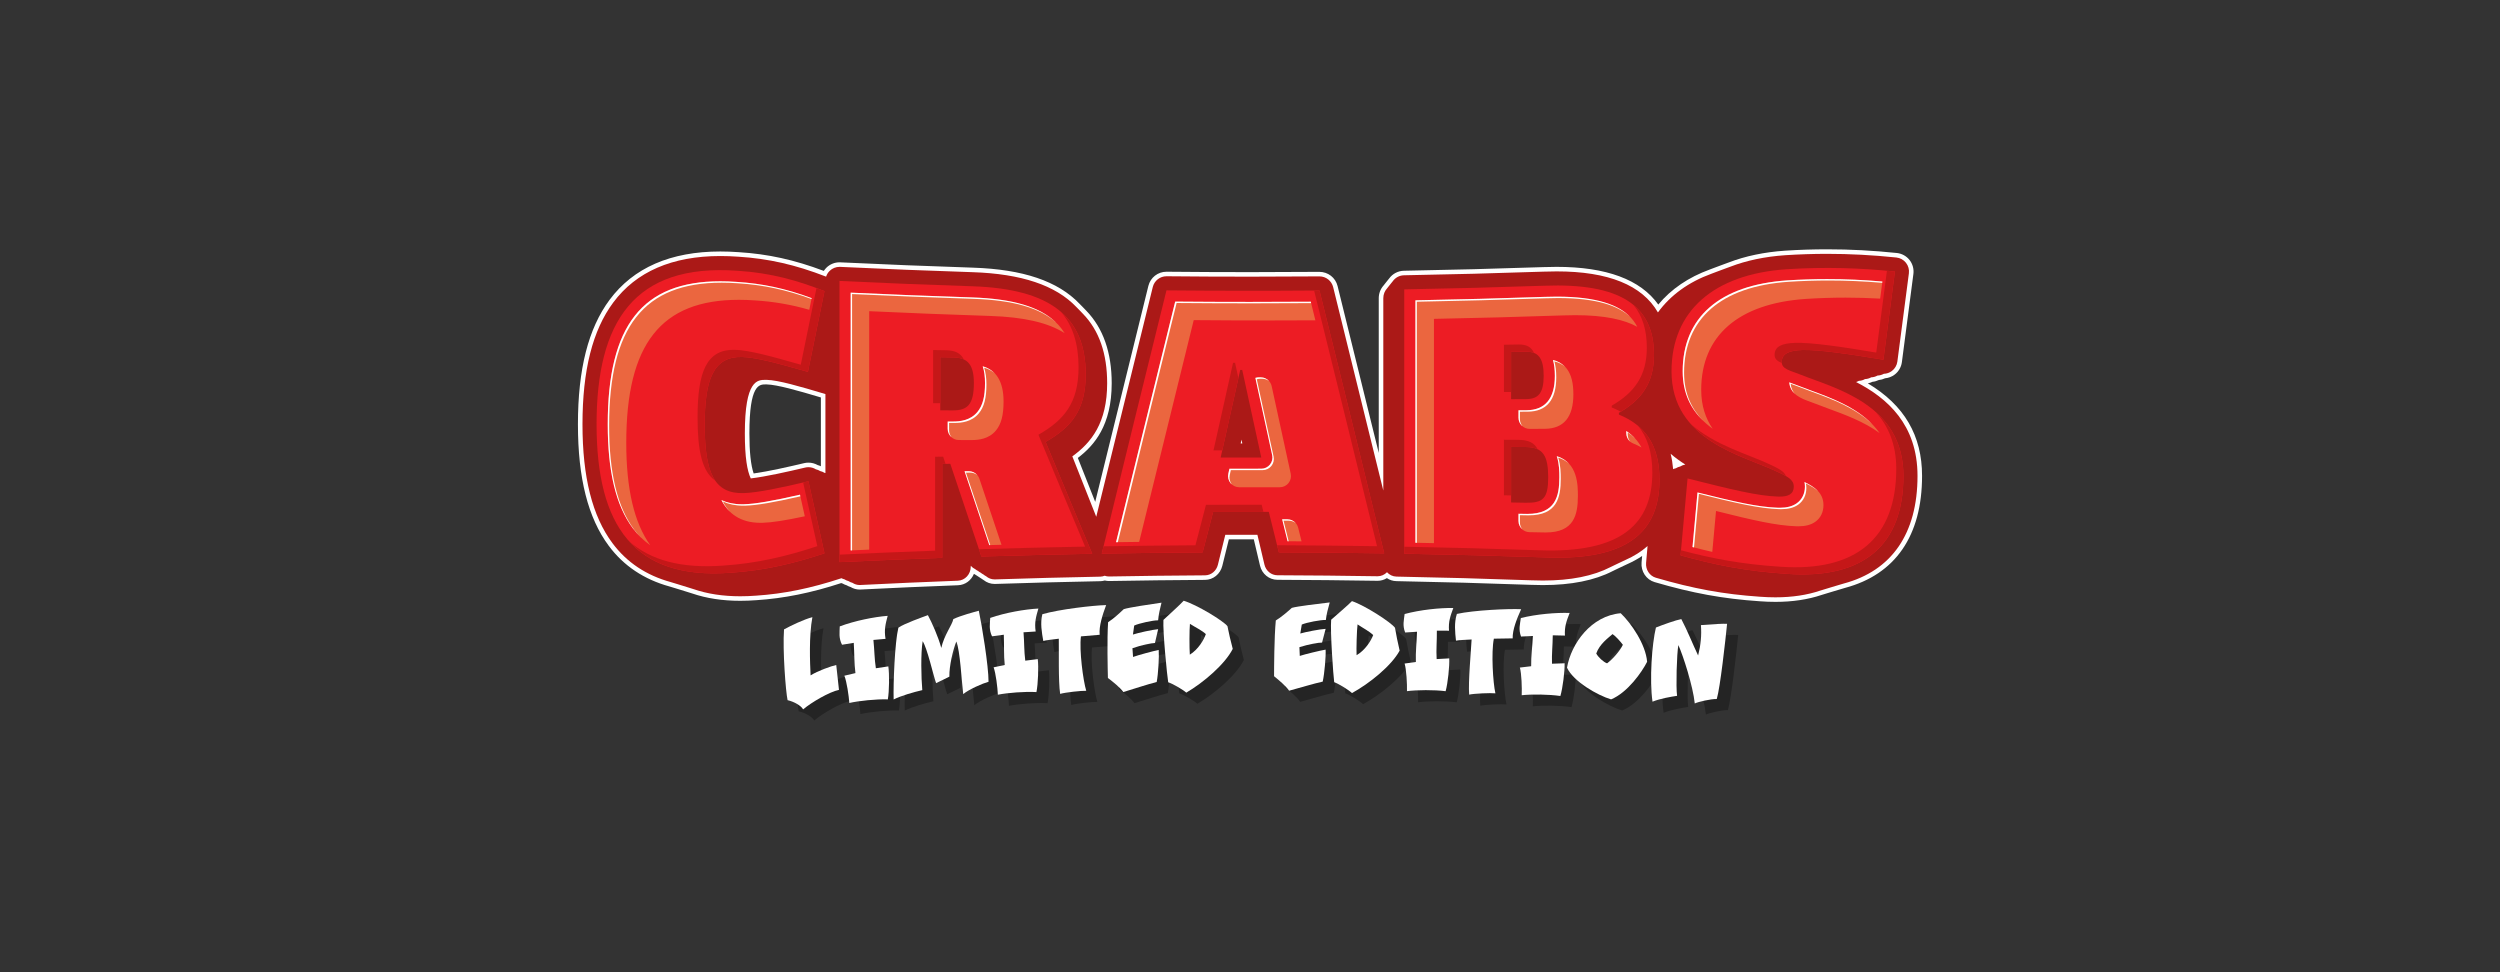 <svg viewBox="0 0 900 350" xmlns="http://www.w3.org/2000/svg" data-name="Layer 1" id="Layer_1">
  <rect x="0" y="0" width="900" height="350" fill="#333333" stroke="none"/>
  <defs>
    <style>
      .cls-1 {
        fill: #c51718;
      }

      .cls-2 {
        fill: #ab1917;
      }

      .cls-3 {
        fill: #ed1c24;
      }

      .cls-4 {
        fill: #fff;
      }

      .cls-5 {
        fill: #eb663f;
      }

      .cls-6 {
        opacity: .3;
      }
    </style>
  </defs>
  <g>
    <g>
      <path d="M291.035,173.258c1.925,8.692,3.849,17.334,5.774,25.928-10.826,3.611-21.83,6.247-34.093,7.018-34.443,2.48-47.948-16.9-47.95-53.458.003-36.939,13.506-57.938,50.655-55.276,12.264.761,22.186,3.647,31.388,7.342-1.985,9.631-3.969,19.316-5.954,29.059-10.463-2.989-18.58-5.226-23.63-5.359-10.279-.3-13.525,7.85-13.525,24.357-0,17.023,3.246,24.991,14.066,24.645,4.87-.141,13.347-1.901,23.269-4.256Z"></path>
      <path d="M376.411,159.089c5.598,13.519,11.196,26.928,16.794,40.265-13.303.244-26.604.574-39.904.99-3.731-11.046-7.461-22.167-11.192-33.374-.963.01-1.926.021-2.889.032v33.815c-12.335.442-24.667.957-36.997,1.547-0-33.74-0-67.48,0-101.22,15.939.762,31.882,1.401,47.828,1.916,27.803.919,40.805,10.729,40.805,31.738-0,12.887-5.237,19.007-14.446,24.292ZM343.192,128.67c-1.565-.025-3.129-.052-4.694-.078 0,6.377 0,12.753,0,19.13,1.504.004,3.008.009,4.512.013,5.235.012,7.582-2.021,7.582-9.856 0-6.739-2.347-9.124-7.401-9.209Z"></path>
      <path d="M460.385,198.85c-1.204-4.858-2.408-9.714-3.612-14.569-6.683-.01-13.365-.005-20.047.015-1.264,4.859-2.528,9.72-3.793,14.584-12.1.067-24.2.205-36.299.413,7.765-31.827,15.53-63.357,23.296-94.766,18.361.178,36.722.193,55.083.045,7.766,31.391,15.531,62.878,23.296,94.637-12.641-.197-25.282-.317-37.925-.36ZM447.2,133.178c-.24-0-.481-0-.722-0-2.348,10.512-4.696,21.025-7.044,31.544,4.876-.005,9.753-.006,14.629-.004-2.288-10.514-4.576-21.025-6.864-31.539Z"></path>
      <path d="M556.629,200.67c-17.029-.587-34.061-1.034-51.095-1.339v-95.156c16.794-.301,33.586-.74,50.374-1.315,26.897-1.007,39.525,6.758,39.526,24.904 0,10.091-4.511,16.173-12.632,20.853v.643c9.023,3.667,14.617,10.541,14.616,23.43-0,18.516-11.185,29.122-40.789,27.98ZM549.228,126.595c-1.745.029-3.49.057-5.235.085v17.028c1.805-.009,3.611-.018,5.416-.028,4.332-.021,6.318-2.079,6.318-8.379 0-6.459-1.987-8.783-6.499-8.706ZM549.228,160.923c-1.745-.011-3.49-.021-5.235-.031v19.997c1.745.032,3.49.065,5.235.098,6.319.126,8.123-1.568,8.123-9.138-.001-7.727-1.804-10.892-8.123-10.927Z"></path>
      <path d="M682.17,97.748c-1.381,10.644-2.763,21.228-4.144,31.754-12.614-2.129-23.432-3.674-29.202-3.496-4.689.147-7.393,1.252-7.393,4.323.001,2.56,2.886,3.004,7.033,4.641,12.082,4.862,36.771,10.551,36.771,36.364-.001,24.916-14.413,37.215-41.82,35.26-14.968-.966-26.332-3.302-38.419-6.667.842-9.206,1.684-18.435,2.526-27.688,15.695,3.948,25.072,6.301,32.647,6.533,3.787.121,5.591-1.021,5.591-3.597-0-2.575-2.344-3.666-6.131-5.45-12.08-5.757-37.88-10.99-37.881-36.052-0-21.665,15.159-34.94,41.307-36.739,14.065-.911,26.863-.455,39.116.813Z"></path>
    </g>
    <path d="M639.14,216.674c-1.824,0-3.732-.074-5.672-.219-13.177-.895-24.139-2.895-37.824-6.901-2.992-.876-4.961-3.846-4.682-7.061l.203-2.338c-1.625,1.097-3.405,2.075-5.323,2.924-.438.218-.889.426-1.345.63-.434.218-.881.427-1.332.631-.43.218-.872.427-1.319.631-.426.218-.863.427-1.305.631-6.456,3.338-14.908,5.03-25.124,5.03-1.386,0-2.822-.03-4.269-.089-15.994-.58-32.299-1.029-48.456-1.335-1.233-.023-2.405-.401-3.411-1.086-.999.629-2.146.966-3.342.966l-.127-.002c-11.948-.195-24.055-.316-35.96-.358-2.974-.01-5.546-2.113-6.254-5.113l-2.231-9.46-1.282-.001c-2.565,0-5.131.002-7.697.007l-2.363,9.556c-.729,2.95-3.287,5.023-6.221,5.04-11.37.065-22.959.204-34.444.412-.013.001-.062.001-.113.001-.513,0-1.024-.064-1.523-.191-.532.156-1.074.24-1.617.25-12.571.242-25.31.575-37.864.988l-.205.002c-1.426,0-2.821-.497-3.951-1.404-.336-.181-.655-.392-.954-.63-.338-.181-.66-.392-.963-.63-.342-.181-.668-.392-.972-.63-.201-.105-.397-.221-.586-.346-.941,2.346-3.125,4.01-5.729,4.108-11.706.441-23.517.96-35.105,1.543-.103.005-.208.008-.313.008-1.141,0-2.257-.313-3.244-.908-.507-.152-.989-.364-1.439-.631-.512-.151-1-.363-1.454-.632-.165-.048-.328-.102-.486-.162-10.834,3.541-20.553,5.501-30.536,6.16-1.963.149-3.928.225-5.825.225-6.354,0-12.166-.889-17.282-2.641-.663-.19-1.341-.403-2.018-.632-.672-.191-1.357-.404-2.039-.632-.674-.189-1.367-.402-2.061-.633-.684-.19-1.383-.403-2.08-.632-9.144-2.519-16.489-7.433-21.832-14.608-7.477-10.04-11.112-24.358-11.113-43.77.001-19.83,3.73-34.49,11.401-44.817,8.573-11.542,21.985-17.394,39.862-17.394,2.117,0,4.331.082,6.581.243,10.547.654,20.074,2.744,30.673,6.747.289-.451.631-.868,1.019-1.238,1.253-1.194,2.897-1.852,4.629-1.852.108,0,.216.002.324.008,15.794.756,31.851,1.399,47.722,1.912,18.038.596,30.587,4.848,38.363,13l.03.029c.203.202.406.405.602.612l.031.03c.2.201.4.402.593.608.203.205.414.419.619.64l.041.041c.193.198.386.396.573.6,6.026,6.241,9.097,15.017,9.097,26.053,0,15.193-6.305,22.408-12.193,26.89,2.031,5.146,4.11,10.4,6.256,15.808,5.683-23.22,11.805-48.088,19.138-77.748.743-3.002,3.421-5.098,6.512-5.098h.067c9.988.098,20.077.147,29.984.147,8.278,0,16.682-.034,24.979-.102,3.147,0,5.825,2.097,6.568,5.099,5.651,22.845,10.449,42.293,14.824,60.087v-55.704c0-1.692.605-3.3,1.708-4.543.158-.227.326-.441.502-.638.16-.228.33-.443.508-.641.161-.227.333-.442.514-.641.163-.228.338-.442.519-.64,1.235-1.703,3.211-2.738,5.311-2.775,16.635-.299,33.546-.74,50.265-1.311,1.598-.06,3.181-.09,4.7-.09,17.9,0,30.197,4.565,36.604,13.574,4.633-5.585,10.866-9.828,18.561-12.629.52-.209,1.098-.425,1.683-.636.525-.209,1.11-.425,1.699-.636.532-.209,1.121-.425,1.716-.635.538-.21,1.134-.426,1.736-.636,5.945-2.287,12.763-3.715,20.216-4.228,5.066-.328,10.167-.494,15.168-.494,8.26,0,16.47.434,25.1,1.327,1.79.186,3.455,1.101,4.571,2.512,1.115,1.41,1.623,3.242,1.392,5.026-1.383,10.648-2.765,21.235-4.146,31.764-.236,1.798-1.207,3.446-2.664,4.522-.996.735-2.161,1.175-3.389,1.283-.714.344-1.489.56-2.277.632-.707.345-1.474.56-2.255.633-.532.261-1.098.448-1.679.556,13.131,7.844,19.529,18.783,19.528,33.331-.001,21.516-9.591,35.454-27.735,40.309-.684.222-1.401.435-2.133.633-.682.223-1.392.436-2.112.632-.677.224-1.379.437-2.09.633-.662.221-1.358.434-2.07.633-4.916,1.66-10.522,2.502-16.663,2.502ZM275.668,138.383c-2.344,0-5.886,0-5.886,17.655,0,6.613.516,11.448,1.536,14.407,5.361-.742,12.845-2.453,18.169-3.716.504-.12,1.025-.181,1.549-.181,1.162,0,2.299.301,3.307.873.41.109.801.252,1.171.429v-24.768c-8.477-2.537-15.73-4.59-19.502-4.694-.123-.003-.235-.005-.344-.005Z" class="cls-4"></path>
    <path d="M659.49,211.338c.719-.196,1.425-.407,2.116-.634.727-.196,1.439-.407,2.137-.634,17.246-4.598,26.56-17.948,26.561-38.737.001-18.552-10.979-28.083-22.112-33.796.345-.105.679-.251.995-.435.775-.025,1.533-.241,2.214-.634.783-.024,1.549-.241,2.236-.634.791-.024,1.565-.241,2.259-.634.799-.025,1.58-.241,2.282-.634,1.025-.031,2.024-.369,2.861-.987,1.107-.818,1.834-2.052,2.013-3.417,1.382-10.528,2.764-21.115,4.146-31.762.176-1.356-.203-2.726-1.052-3.799-.849-1.073-2.094-1.757-3.455-1.898-8.571-.887-16.726-1.318-24.931-1.318-4.969,0-10.027.165-15.055.49-7.394.509-14.018,1.921-19.788,4.14-.584.204-1.162.414-1.73.634-.578.204-1.15.414-1.712.634-.572.204-1.139.414-1.695.634-.567.204-1.128.414-1.678.634-8.219,2.992-14.728,7.719-19.25,13.921-5.649-9.809-17.845-14.768-36.476-14.768-1.498,0-3.065.03-4.643.089-16.683.57-33.603,1.012-50.292,1.312-1.689.03-3.17.886-4.069,2.177-.188.196-.359.409-.514.634-.186.196-.355.409-.508.634-.184.196-.352.409-.504.634-.182.196-.348.409-.498.634-.842.913-1.36,2.157-1.36,3.527v69.245c-5.27-21.478-11.047-44.911-18.053-73.234-.561-2.265-2.592-3.854-4.923-3.854h-.041c-8.296.068-16.705.102-24.993.102-9.959,0-20.052-.05-30-.147h-.051c-2.329,0-4.361,1.589-4.922,3.854-7.795,31.529-14.351,58.172-20.357,82.73-2.991-7.525-5.846-14.736-8.613-21.753,6.878-4.944,12.54-12.111,12.54-26.321,0-10.654-2.871-18.943-8.667-24.946-.197-.215-.402-.424-.607-.634-.199-.215-.407-.424-.613-.634-.201-.215-.411-.424-.619-.634-.203-.215-.415-.424-.626-.634-7.432-7.792-19.787-11.917-37.231-12.493-15.889-.514-31.954-1.157-47.75-1.913-.081-.004-.162-.006-.242-.006-1.3,0-2.554.5-3.499,1.4-.62.59-1.072,1.323-1.328,2.122-10.982-4.285-20.805-6.513-31.612-7.183-2.213-.159-4.388-.239-6.463-.239-17.331,0-30.3,5.63-38.548,16.733-7.453,10.033-11.076,24.374-11.077,43.84.001,19.047,3.53,33.045,10.789,42.792,5.147,6.912,12.176,11.597,20.991,14.017.684.226,1.378.438,2.085.634.677.226,1.365.438,2.065.634.67.226,1.351.438,2.044.634.663.226,1.337.438,2.023.634,4.963,1.706,10.563,2.566,16.784,2.566h.006c1.852,0,3.79-.075,5.716-.221,9.983-.66,19.821-2.668,30.728-6.278.337.174.694.304,1.061.395.451.293.944.504,1.46.634.446.293.935.504,1.446.634.766.508,1.657.784,2.573.784.076,0,.153-.002.231-.006,11.625-.585,23.444-1.104,35.126-1.544,2.594-.098,4.649-2.338,4.649-5.068v-.319c.454.523,1.01.944,1.631,1.243.304.249.636.462.989.634.301.249.629.462.979.634.298.249.623.462.969.634.295.249.617.462.96.634.841.719,1.906,1.138,3.04,1.138.05,0,.101-.001.152-.002,12.59-.415,25.337-.747,37.886-.989.561-.011,1.106-.129,1.617-.333.495.178,1.02.273,1.555.273.028,0,.056,0,.083-.001,11.46-.208,23.056-.347,34.464-.413,2.186-.013,4.091-1.57,4.64-3.795l2.67-10.799c2.994-.007,5.987-.01,8.982-.01l2.578.002,2.529,10.722c.532,2.256,2.454,3.843,4.665,3.85,11.897.042,24.011.163,36.006.359.025.001.05.001.076.001,1.271,0,2.482-.529,3.379-1.456.859.949,2.063,1.551,3.404,1.576,16.116.305,32.438.754,48.492,1.336,1.432.059,2.845.088,4.201.088,10.032,0,18.169-1.631,24.404-4.864.445-.205.884-.414,1.311-.634.45-.205.893-.414,1.325-.634.454-.205.902-.414,1.338-.634.459-.205.911-.414,1.351-.634,3.06-1.351,5.722-3.021,7.975-5.017-.175,2.019-.351,4.041-.526,6.057-.212,2.439,1.265,4.69,3.509,5.347,13.562,3.97,24.432,5.953,37.487,6.84,1.898.142,3.764.215,5.549.215,6.057-0,11.457-.828,16.181-2.43.705-.196,1.397-.406,2.074-.634.712-.196,1.411-.407,2.095-.634ZM446.938,158.264l.286,1.383-.58 0.0.294-1.384ZM604.866,167.936c-.544.121-1.066.334-1.549.634-.339.076-.671.185-.989.333-.167-1.942-.464-3.788-.895-5.533,1.679,1.43,3.454,2.711,5.276,3.867-.65.105-1.273.348-1.843.699ZM295.278,169.588c-.485-.305-1.015-.511-1.563-.634-.811-.505-1.74-.767-2.679-.767-.391,0-.784.045-1.171.137-6.055,1.436-14.196,3.281-19.593,3.907-1.266-2.692-2.128-7.52-2.128-16.192,0-19.294,4.528-19.294,7.524-19.294.123,0,.249.002.39.006,4.132.114,11.67,2.282,21.095,5.112v28.437c-.108-.033-.218-.053-.327-.078-.48-.305-1.005-.511-1.547-.634Z" class="cls-2"></path>
    <g>
      <path d="M291.035,173.258c1.925,8.692,3.849,17.334,5.774,25.928-10.826,3.611-21.83,6.247-34.093,7.018-34.443,2.48-47.948-16.9-47.95-53.458.003-36.939,13.506-57.938,50.655-55.276,12.264.761,22.186,3.647,31.388,7.342-1.985,9.631-3.969,19.316-5.954,29.059-10.463-2.989-18.58-5.226-23.63-5.359-10.279-.3-13.525,7.85-13.525,24.357-0,17.023,3.246,24.991,14.066,24.645,4.87-.141,13.347-1.901,23.269-4.256Z" class="cls-3"></path>
      <path d="M376.411,159.089c5.598,13.519,11.196,26.928,16.794,40.265-13.303.244-26.604.574-39.904.99-3.731-11.046-7.461-22.167-11.192-33.374-.963.01-1.926.021-2.889.032v33.815c-12.335.442-24.667.957-36.997,1.547-0-33.74-0-67.48,0-101.22,15.939.762,31.882,1.401,47.828,1.916,27.803.919,40.805,10.729,40.805,31.738-0,12.887-5.237,19.007-14.446,24.292ZM343.192,128.67c-1.565-.025-3.129-.052-4.694-.078 0,6.377 0,12.753,0,19.13,1.504.004,3.008.009,4.512.013,5.235.012,7.582-2.021,7.582-9.856 0-6.739-2.347-9.124-7.401-9.209Z" class="cls-3"></path>
      <path d="M460.385,198.85c-1.204-4.858-2.408-9.714-3.612-14.569-6.683-.01-13.365-.005-20.047.015-1.264,4.859-2.528,9.72-3.793,14.584-12.1.067-24.2.205-36.299.413,7.765-31.827,15.53-63.357,23.296-94.766,18.361.178,36.722.193,55.083.045,7.766,31.391,15.531,62.878,23.296,94.637-12.641-.197-25.282-.317-37.925-.36ZM447.2,133.178c-.24-0-.481-0-.722-0-2.348,10.512-4.696,21.025-7.044,31.544,4.876-.005,9.753-.006,14.629-.004-2.288-10.514-4.576-21.025-6.864-31.539Z" class="cls-3"></path>
      <path d="M556.629,200.67c-17.029-.587-34.061-1.034-51.095-1.339v-95.156c16.794-.301,33.586-.74,50.374-1.315,26.897-1.007,39.525,6.758,39.526,24.904 0,10.091-4.511,16.173-12.632,20.853v.643c9.023,3.667,14.617,10.541,14.616,23.43-0,18.516-11.185,29.122-40.789,27.98ZM549.228,126.595c-1.745.029-3.49.057-5.235.085v17.028c1.805-.009,3.611-.018,5.416-.028,4.332-.021,6.318-2.079,6.318-8.379 0-6.459-1.987-8.783-6.499-8.706ZM549.228,160.923c-1.745-.011-3.49-.021-5.235-.031v19.997c1.745.032,3.49.065,5.235.098,6.319.126,8.123-1.568,8.123-9.138-.001-7.727-1.804-10.892-8.123-10.927Z" class="cls-3"></path>
      <path d="M682.17,97.748c-1.381,10.644-2.763,21.228-4.144,31.754-12.614-2.129-23.432-3.674-29.202-3.496-4.689.147-7.393,1.252-7.393,4.323.001,2.56,2.886,3.004,7.033,4.641,12.082,4.862,36.771,10.551,36.771,36.364-.001,24.916-14.413,37.215-41.82,35.26-14.968-.966-26.332-3.302-38.419-6.667.842-9.206,1.684-18.435,2.526-27.688,15.695,3.948,25.072,6.301,32.647,6.533,3.787.121,5.591-1.021,5.591-3.597-0-2.575-2.344-3.666-6.131-5.45-12.08-5.757-37.88-10.99-37.881-36.052-0-21.665,15.159-34.94,41.307-36.739,14.065-.911,26.863-.455,39.116.813Z" class="cls-3"></path>
      <path d="M349.677,158.423c-.001,0-4.514-.013-4.514-.013-2.213-.006-4.004-1.801-4.004-4.014v-2.653c.975.003,1.843.005,1.843.005,2.612,0,6.301-.358,8.865-3.451,1.895-2.285,2.74-5.499,2.74-10.419,0-2.31-.281-4.311-.825-6.02,4.981,1.418,7.499,5.672,7.499,12.695,0,4.92-.845,8.133-2.74,10.419-2.564,3.093-6.253,3.451-8.865,3.451ZM225.456,159.42c.002-35.608,12.505-51.488,40.54-51.488,1.86,0,3.816.073,5.814.217,6.726.417,13.024,1.5,19.523,3.374.286-1.394.573-2.801.859-4.193-9.312-3.458-17.774-5.28-27.057-5.856-1.998-.144-3.954-.217-5.814-.217-28.035,0-40.538,15.879-40.54,51.488.001,17.02,2.942,29.243,8.99,37.367,1.809,2.429,3.92,4.481,6.331,6.182-5.811-8.122-8.645-20.187-8.646-36.874ZM585.47,155.156c-.002.046-.009.09-.009.136v.643c0,1.634.99,3.104,2.503,3.719,1.068.434,2.058.912,2.977,1.436-1.288-2.392-3.092-4.353-5.471-5.934ZM559.064,129.592c.452,1.591.677,3.464.677,5.709,0,8.19-3.47,12.36-10.311,12.392,0,0-1.398.007-2.777.015v2.674c0,1.068.425,2.092,1.183,2.845.752.749,1.77,1.169,2.831,1.169.007,0,5.437-.028,5.437-.028,6.841-.032,10.311-4.202,10.311-12.392.001-4.116-.729-7.017-2.297-9.13-1.238-1.668-2.938-2.747-5.054-3.253ZM653.663,145.378c1.425.573,3.019,1.157,4.708,1.776,5.827,2.134,12.66,4.638,18.284,8.748-5.923-8.441-16.499-12.323-24.959-15.422-1.689-.618-3.283-1.202-4.708-1.776-.746-.295-1.449-.549-2.1-.784-.247-.089-.503-.182-.761-.278.365,4.389,4.426,5.866,7.436,6.953.651.235,1.354.489,2.1.784ZM273.776,188.213h.001c.26,0,.524-.004.792-.013,3.311-.096,8.048-.819,15.156-2.339-.577-2.592-1.154-5.171-1.731-7.772-9.948,2.28-16.074,3.32-20.1,3.437-.268.009-.532.013-.792.013h-.001c-2.938-0-5.37-.561-7.4-1.522,2.451,4.715,6.696,8.197,14.075,8.197ZM550.593,191.577l5.233.098c.234.005.466.007.692.007,10.125,0,11.521-6.323,11.522-13.156-.001-3.81-.009-11.988-7.602-14.311.923,2.789.927,5.749.928,7.636-.001,6.833-1.398,13.156-11.522,13.156-.226,0-.458-.002-.692-.007l-2.498-.047v2.61c0,2.188,1.752,3.973,3.94,4.013ZM352.593,172.376c-.546-1.641-2.082-2.746-3.808-2.746-.008,0-.794.008-1.551.017,2.912,8.733,5.899,17.643,8.92,26.594,1.458-.044,2.924-.08,4.385-.122-2.694-8.008-5.356-15.961-7.945-23.742ZM312.912,112.026c14.482.672,29.157,1.251,43.684,1.72,11.906.394,20.664,2.366,26.659,6.186-5.096-8.285-15.809-12.281-33.333-12.86-14.527-.469-29.202-1.048-43.684-1.72v92.804c2.217-.103,4.45-.196,6.675-.294v-85.835ZM617.767,183.95c13.22,3.309,21.717,5.287,28.953,5.508.22.007.439.011.654.011,2.592,0,4.601-.531,6.139-1.625,1.893-1.345,2.935-3.474,2.934-5.996,0-4.473-3.266-6.566-6.844-8.321.107.512.169,1.056.169,1.646.001,2.522-1.041,4.651-2.934,5.996-1.538,1.094-3.547,1.625-6.139,1.625-.215,0-.434-.004-.654-.011-7.237-.221-15.733-2.199-28.953-5.508-.598,6.565-1.196,13.119-1.793,19.66,2.449.647,4.804,1.216,7.125,1.743.448-4.905.896-9.81,1.344-14.728ZM516.222,114.789c15.456-.297,31.078-.714,46.498-1.242,1.496-.057,2.949-.084,4.333-.084,10.652,0,17.704,1.613,22.358,4.189-3.141-6.183-10.862-10.864-29.033-10.864-1.384,0-2.837.027-4.333.084-15.42.527-31.042.945-46.498,1.242v87.276c2.221.043,4.449.094,6.675.141v-80.742ZM616.574,154.36c-2.558-3.7-4.138-8.255-4.139-14.012-.001-19.443,13.341-31.068,37.569-32.735,4.797-.31,9.658-.468,14.432-.468,4.126,0,8.247.128,12.415.359.268-2.055.535-4.094.803-6.154-6.776-.59-13.321-.879-19.893-.879-4.774,0-9.635.159-14.432.468-24.227,1.667-37.569,13.292-37.569,32.735 0,9.822,4.596,16.151,10.813,20.686ZM429.74,115.245c8.946.077,17.984.118,26.914.118,5.597,0,11.245-.02,16.881-.052-.545-2.205-1.096-4.435-1.657-6.702-7.288.052-14.64.078-21.899.078-8.93,0-17.968-.04-26.914-.118-8.198,33.166-15.023,60.923-21.299,86.624,2.773-.043,5.554-.075,8.333-.111,5.822-23.809,12.158-49.567,19.641-79.838ZM464.661,170.539l-6.863-31.539c-.401-1.844-2.034-3.161-3.922-3.161h-.722c-.425,0-.834.075-1.222.199l6.055,27.826c.259,1.187-.034,2.428-.797,3.373-.762.945-1.911,1.495-3.125,1.495-.001,0-7.174.002-11.473.003l-.399,1.787c-.266,1.19.025,2.435.787,3.386.761.95,1.914,1.502,3.131,1.502.001,0,14.628-.004,14.629-.004,1.214,0,2.363-.55,3.125-1.495.762-.946,1.055-2.186.797-3.373ZM467.343,189.989c-.443-1.789-2.047-3.045-3.89-3.048l-1.886-.001,1.962,7.908c1.668.007,3.353.024,5.028.034l-1.214-4.892Z" class="cls-5"></path>
      <g>
        <path d="M543.993,160.892c1.745.01,3.49.02,5.235.031,1.791.01,3.209.282,4.336.827-1.167-2.335-3.3-3.385-6.914-3.404-1.745-.011-3.49-.021-5.236-.031v19.997c.859.016,1.718.032,2.577.048v-17.468Z" class="cls-1"></path>
        <path d="M445.823,136.114c-.4-1.838-.8-3.675-1.2-5.513-.241-0-.481-0-.722-0-2.348,10.512-4.696,21.025-7.044,31.544,1.051-.001,2.102-0,3.153-.001,1.937-8.679,3.875-17.355,5.813-26.029Z" class="cls-1"></path>
        <path d="M338.498,128.592c1.564.027,3.129.053,4.694.078,1.504.025,2.763.26,3.797.747-1.136-2.327-3.231-3.272-6.374-3.325-1.565-.025-3.129-.052-4.694-.078 0,6.377 0,12.753,0,19.13.859.003,1.718.005,2.577.007 0-5.52 0-11.04,0-16.56Z" class="cls-1"></path>
        <path d="M637.05,167.148c-7.344-3.5-19.751-6.815-28.357-14.501,8.517,9.569,22.818,13.21,30.934,17.078,1.294.61,2.404,1.138,3.325,1.673-.647-1.761-2.769-2.774-5.902-4.25Z" class="cls-1"></path>
        <path d="M682.17,97.748c-.954-.099-1.917-.183-2.877-.272-1.281,9.865-2.563,19.685-3.844,29.449-12.614-2.129-23.432-3.674-29.202-3.496-4.689.147-7.393,1.252-7.393,4.323 0,1.487.978,2.259,2.606,2.967-.016-.125-.029-.253-.029-.389 0-3.07,2.704-4.175,7.393-4.323,5.77-.178,16.588,1.367,29.202,3.496,1.382-10.526,2.763-21.11,4.144-31.754Z" class="cls-1"></path>
        <path d="M289.13,173.706c1.701,7.67,3.401,15.308,5.102,22.902-10.826,3.611-21.83,6.247-34.093,7.018-14.961,1.077-25.966-1.975-33.635-8.763,7.702,8.576,19.48,12.545,36.213,11.34,12.263-.771,23.267-3.407,34.093-7.018-1.925-8.595-3.849-17.237-5.774-25.928-.642.152-1.276.302-1.905.449Z" class="cls-1"></path>
        <path d="M592.856,125.187c0,10.091-4.511,16.173-12.632,20.853v.643c1.133.46,2.211.972,3.232,1.539,7.702-4.628,11.978-10.646,11.977-20.458-0-7.939-2.417-13.891-7.389-17.99,3.226,3.891,4.812,9.001,4.812,15.413Z" class="cls-1"></path>
        <path d="M546.651,124.017c-1.745.029-3.49.057-5.236.085v17.028c.859-.004,1.718-.009,2.577-.013v-14.437c1.745-.028,3.49-.056,5.235-.085,1.182-.02,2.187.13,3.032.47-.984-2.216-2.81-3.096-5.61-3.048Z" class="cls-1"></path>
        <path d="M589.686,153.31c3.293,3.969,5.154,9.386,5.154,16.803-0,18.516-11.185,29.122-40.789,27.98-16.17-.558-32.343-.979-48.518-1.282v2.52c17.035.306,34.067.752,51.095,1.339,29.603,1.142,40.789-9.464,40.789-27.98 0-9.173-2.844-15.289-7.731-19.381Z" class="cls-1"></path>
        <path d="M675.315,148.375c4.375,4.914,7.341,11.439,7.341,20.381-.001,24.916-14.413,37.215-41.82,35.26-13.83-.893-24.584-2.957-35.675-5.92-.056.609-.111,1.222-.167,1.83,12.088,3.365,23.452,5.701,38.419,6.667,27.407,1.955,41.819-10.344,41.82-35.26 0-10.605-4.17-17.809-9.918-22.958Z" class="cls-1"></path>
        <path d="M473.076,104.584c7.552,30.534,15.105,61.162,22.656,92.049-11.994-.187-23.988-.299-35.983-.347.212.855.424,1.71.636,2.565,12.642.042,25.284.162,37.925.36-7.765-31.759-15.531-63.246-23.296-94.637-.646.005-1.292.006-1.938.011Z" class="cls-1"></path>
        <path d="M288.278,131.293c-10.463-2.989-18.58-5.226-23.63-5.359-10.279-.3-13.525,7.85-13.525,24.357-0,11.997,1.627,19.476,6.366,22.738-2.773-3.989-3.789-10.661-3.788-20.16 0-16.507,3.246-24.657,13.525-24.357,5.05.132,13.166,2.37,23.63,5.359,1.985-9.743,3.969-19.429,5.954-29.059-.949-.381-1.912-.748-2.879-1.11-1.884,9.148-3.768,18.342-5.653,27.592Z" class="cls-1"></path>
        <path d="M454.196,181.704c-6.683-.01-13.365-.005-20.047.015-1.264,4.859-2.528,9.72-3.793,14.584-11.027.061-22.054.188-33.08.367-.214.876-.428,1.747-.641,2.623,12.099-.209,24.199-.347,36.299-.413,1.264-4.864,2.528-9.725,3.793-14.584,6.037-.018,12.073-.02,18.109-.013-.213-.859-.426-1.719-.639-2.579Z" class="cls-1"></path>
        <path d="M339.532,164.392c-.963.01-1.926.021-2.889.032v33.815c-11.475.411-22.948.893-34.419,1.431v2.693c12.33-.59,24.662-1.105,36.997-1.547v-33.815c.393-.004.786-.009,1.179-.013-.289-.868-.578-1.727-.867-2.596Z" class="cls-1"></path>
        <path d="M390.857,134.797c0-9.94-2.916-17.37-8.928-22.541,4.267,4.966,6.35,11.568,6.35,19.963-0,12.887-5.237,19.007-14.446,24.292,5.598,13.519,11.196,26.928,16.794,40.265-12.738.234-25.475.551-38.21.942.294.873.589,1.753.883,2.625,13.3-.416,26.601-.746,39.904-.99-5.598-13.337-11.196-26.746-16.794-40.265,9.209-5.285,14.446-11.405,14.446-24.292Z" class="cls-1"></path>
      </g>
      <g>
        <path d="M341.67,154.907v-2.653c.975.003,1.843.005,1.843.005,2.612,0,6.301-.358,8.865-3.451,1.895-2.285,2.74-5.499,2.74-10.419,0-2.31-.281-4.311-.825-6.02,1.526.434,2.819,1.138,3.881,2.103-1.149-1.23-2.61-2.107-4.392-2.614.543,1.709.825,3.71.825,6.02,0,4.92-.845,8.133-2.74,10.419-2.564,3.093-6.253,3.451-8.865,3.451-0,0-.869-.002-1.843-.005v2.653c0,1.239.573,2.333,1.455,3.069-.581-.696-.945-1.581-.945-2.558Z" class="cls-4"></path>
        <path d="M611.603,177.787c13.22,3.309,21.717,5.287,28.953,5.508.22.007.439.011.654.011,2.592,0,4.601-.531,6.139-1.625,1.893-1.345,2.935-3.474,2.934-5.996,0-.59-.062-1.134-.169-1.646,1.621.795,3.174,1.662,4.392,2.785-1.276-1.379-3.045-2.385-4.903-3.296.107.512.169,1.056.169,1.646.001,2.522-1.041,4.651-2.934,5.996-1.538,1.094-3.547,1.625-6.139,1.625-.215,0-.434-.004-.654-.011-7.237-.221-15.733-2.199-28.953-5.508-.598,6.565-1.196,13.119-1.793,19.66.185.049.361.09.545.138.587-6.418,1.173-12.847,1.76-19.288Z" class="cls-4"></path>
        <path d="M306.748,105.862c14.482.672,29.157,1.251,43.684,1.72,14.209.47,23.938,3.187,29.828,8.614-5.829-5.761-15.699-8.641-30.339-9.125-14.527-.469-29.202-1.048-43.684-1.72v92.804c.17-.008.341-.015.511-.023v-92.271Z" class="cls-4"></path>
        <path d="M228.282,190.623c-6.049-8.123-8.989-20.346-8.99-37.367.002-35.608,12.505-51.488,40.54-51.488,1.86,0,3.816.073,5.814.217,9.091.563,17.398,2.333,26.483,5.653.021-.102.042-.206.063-.308-9.312-3.458-17.774-5.28-27.057-5.856-1.998-.144-3.954-.217-5.814-.217-28.035,0-40.538,15.879-40.54,51.488.001,17.02,2.942,29.243,8.99,37.367.955,1.283,2.001,2.454,3.124,3.53-.928-.937-1.806-1.935-2.613-3.019Z" class="cls-4"></path>
        <path d="M260.212,180.527c2.03.961,4.462,1.522,7.4,1.522h.001c.26,0,.524-.004.792-.013,3.974-.115,10.001-1.133,19.722-3.351-.044-.199-.089-.397-.133-.597-9.948,2.28-16.074,3.32-20.1,3.437-.268.009-.532.013-.792.013h-.001c-2.938-0-5.37-.561-7.4-1.522.826,1.589,1.861,3.032,3.146,4.254-1.05-1.108-1.921-2.371-2.635-3.743Z" class="cls-4"></path>
        <path d="M548.111,153.452c-.599-.718-.947-1.615-.947-2.559v-2.674c1.378-.007,2.777-.015,2.777-.015,6.841-.032,10.311-4.202,10.311-12.392 0-2.245-.225-4.117-.677-5.709,1.505.36,2.788,1.024,3.856,1.969-1.157-1.22-2.609-2.06-4.367-2.48.452,1.591.677,3.464.677,5.709,0,8.19-3.47,12.36-10.311,12.392,0,0-1.398.007-2.777.015v2.674c0,1.068.425,2.092,1.183,2.845.085.084.184.149.275.224Z" class="cls-4"></path>
        <path d="M423.576,109.081c8.946.077,17.984.118,26.914.118,7.132,0,14.353-.026,21.515-.076-.043-.173-.084-.34-.127-.513-7.288.052-14.64.078-21.899.078-8.93,0-17.968-.04-26.914-.118-8.198,33.166-15.023,60.923-21.299,86.624.212-.003.426-.005.638-.009,6.241-25.557,13.029-53.161,21.172-86.104Z" class="cls-4"></path>
        <path d="M347.744,170.158c.757-.008,1.543-.017,1.551-.017.964,0,1.861.354,2.567.944-.748-.898-1.861-1.455-3.078-1.455-.008,0-.794.008-1.551.017,2.912,8.733,5.899,17.643,8.92,26.594.112-.003.224-.006.336-.009-2.96-8.776-5.889-17.509-8.744-26.073Z" class="cls-4"></path>
        <path d="M613.305,151.643c-4.208-4.224-7.033-9.767-7.033-17.458-.001-19.443,13.341-31.068,37.569-32.735,4.797-.31,9.658-.468,14.432-.468,6.386,0,12.75.279,19.321.835.02-.156.041-.311.061-.467-6.776-.59-13.321-.879-19.893-.879-4.774,0-9.635.159-14.432.468-24.227,1.667-37.569,13.292-37.569,32.735 0,8.002,3.052,13.685,7.544,17.969Z" class="cls-4"></path>
        <path d="M585.972,156.446v-.643c0-.046.007-.09.009-.136,1.014.674,1.902,1.432,2.712,2.248-.929-1.024-1.997-1.945-3.223-2.759-.002.046-.009.09-.009.136v.643c0,1.226.557,2.36,1.475,3.109-.606-.712-.964-1.623-.964-2.598Z" class="cls-4"></path>
        <path d="M646.217,141.834c-.849-.937-1.45-2.123-1.579-3.681.258.096.514.189.761.278.651.235,1.354.489,2.1.784,1.425.573,3.019,1.157,4.708,1.776,7.221,2.645,15.975,5.871,22.07,12.007-6.108-6.475-15.159-9.799-22.581-12.518-1.689-.618-3.283-1.202-4.708-1.776-.746-.295-1.449-.549-2.1-.784-.247-.089-.503-.182-.761-.278.154,1.856.973,3.187,2.09,4.192Z" class="cls-4"></path>
        <path d="M547.164,188.075v-2.61l2.498.047c.234.005.466.007.692.007,10.125,0,11.521-6.323,11.522-13.156-0-1.887-.005-4.847-.928-7.636,1.674.512,2.961,1.319,3.979,2.29-1.08-1.206-2.528-2.201-4.49-2.801.923,2.789.927,5.749.928,7.636-.001,6.833-1.398,13.156-11.522,13.156-.226,0-.458-.002-.692-.007l-2.498-.047v2.61c0,1.237.572,2.332,1.454,3.069-.581-.697-.943-1.581-.943-2.558Z" class="cls-4"></path>
        <path d="M442.702,171.033l.399-1.787c4.3-.001,11.472-.003,11.473-.003,1.214,0,2.363-.55,3.125-1.495.762-.946,1.055-2.186.797-3.373l-6.055-27.826c.388-.124.797-.199,1.222-.199h.722c.961,0,1.854.344,2.554.922-.743-.882-1.848-1.433-3.065-1.433h-.722c-.425,0-.834.075-1.222.199l6.055,27.826c.259,1.187-.034,2.428-.797,3.373-.762.945-1.911,1.495-3.125,1.495-.001,0-7.174.002-11.473.003l-.399,1.787c-.266,1.19.025,2.435.787,3.386.151.188.327.347.506.502-.758-.95-1.046-2.191-.782-3.377Z" class="cls-4"></path>
        <path d="M462.078,187.451l1.886.001c.958.002,1.847.347,2.547.926-.743-.883-1.845-1.435-3.058-1.436l-1.886-.001,1.962,7.908c.128.001.257.002.385.003l-1.835-7.399Z" class="cls-4"></path>
        <path d="M510.058,108.626c15.456-.297,31.078-.714,46.498-1.242,1.496-.057,2.949-.084,4.333-.084,13.971,0,21.761,2.769,26.045,6.859-4.164-4.368-12.01-7.37-26.556-7.37-1.384,0-2.837.027-4.333.084-15.42.527-31.042.945-46.498,1.242v87.276c.17.003.341.007.511.011v-86.776Z" class="cls-4"></path>
      </g>
    </g>
  </g>
  <g>
    <g class="cls-6">
      <path d="M306.03,252.359c-3.363.665-9.898,4.457-12.902,7.018-.734-1.326-3.176-2.757-5.598-3.318-.679-3.103-1.818-18.014-1.281-25.478,2.536-1.384,7.101-3.586,10.212-4.405-1.271,6.722-.87,16.361-.647,20.961,2.502-1.609,7.546-3.391,9.233-3.744.328,2.988.656,5.977.984,8.965Z"></path>
      <path d="M322.793,233.986c-1.455.129-2.911.259-4.366.391.388,3.642.348,6.72.886,10.196,1.495-.226,2.99-.451,4.486-.674.405,2.735.348,8.928-.181,11.878-4.118-.143-10.401.504-13.863,1.295-.174-2.552-.923-7.707-1.781-9.818,1.328-.315,2.657-.628,3.986-.941-.482-3.635-.345-6.957-.607-10.884-1.408.226-2.817.453-4.224.681-1.247-2.438-.865-4.437-.815-6.61,5.425-2.034,12.428-3.431,17.253-3.801-.781,2.965-1.332,5.01-.772,8.287Z"></path>
      <path d="M350.757,253.882c-.599-4.974-1.12-15.626-2.48-18.947-1.204,3.053-2.58,8.798-2.5,12.655-.499.3-4.787,2.338-4.786,2.339-1.023-2.862-3.13-12.443-4.832-15.108-.722,4.297-.533,13.273-.134,17.625-3.161.727-7.634,2.012-10.315,3.359-.156-5.786.392-20.327,1.709-25.845,2.108-1.47,8.856-3.861,10.623-4.505,1.472,2.758,3.688,7.645,4.82,11.803,1.028-4.665,3.885-8.159,4.335-10.388,2.693-1.279,7.437-2.527,9.176-2.999,1.072,4.954,3.533,20.01,3.5,25.565-2.073.563-7.071,2.727-9.116,4.444Z"></path>
      <path d="M376.839,231.343c-1.458.093-2.915.186-4.373.282.299,3.65.18,6.727.63,10.215,1.5-.189,3-.376,4.5-.561.336,2.745.124,8.934-.478,11.87-4.112-.246-10.407.244-13.887.947-.109-2.555-.728-7.728-1.534-9.86,1.335-.281,2.671-.562,4.007-.841-.391-3.646-.172-6.964-.335-10.896-1.413.19-2.826.382-4.239.575-1.182-2.469-.753-4.458-.65-6.628,5.471-1.897,12.507-3.119,17.337-3.368-.854,2.945-1.458,4.975-.979,8.265Z"></path>
      <path d="M399.887,232.518c-1.786.125-3.852.337-6.748.578-.65,5.019.778,15.882,1.906,19.59-1.737-.072-7.596.578-9.389,1.112-.699-4.505-.403-15.933-.489-19.868-2.021.262-4.52.506-5.582.819-.543-3.053-1.147-6.456-.339-9.636,6.051-1.759,18.289-3.179,22.965-3.283-1.277,3.416-2.643,7.625-2.324,10.687Z"></path>
      <path d="M420.924,227.317c-1.715-.054-6.877,1.062-8.615,1.886-.151,1.079-.302,2.157-.453,3.236,1.938-.631,6.929-1.746,9.079-1.935-.385,1.659-.769,3.319-1.152,4.978-1.113-.023-4.875.751-8.105,1.881.074,1.048.148,2.096.222,3.143,1.692-.627,7.294-2.146,9.234-2.528.195,2.279-.143,8.542-.724,11.543-3.223.798-8.435,2.551-11.998,3.614-1.259-1.704-3.669-3.618-5.563-5.066-.079-3.186-.341-13.848.066-20.078,1.963-1.268,4.074-3.205,5.64-4.695,1.943-.636,9.478-1.728,13.587-2.337-.638,2.726-.977,3.794-1.219,6.356Z"></path>
      <path d="M431.066,253.351c-1.432-1.244-5.045-3.284-6.514-3.734-.385-2.317-1.97-18.154-1.719-22.448,2.002-1.881,5.951-5.435,7.296-6.906,4.745,1.432,14.324,7.273,15.757,9.161.409,2.203,1.178,5.426,1.901,8.178-2.762,5.477-10.469,12.091-16.721,15.748ZM432.378,228.582c-.219,1.93-.222,8.974-.04,11.098,3.031-1.881,5.066-5.321,5.767-7.413-1.483-1.365-3.6-2.331-5.726-3.685Z"></path>
      <path d="M481.308,227.197c-1.713-.102-6.905.87-8.664,1.645-.181,1.074-.362,2.148-.543,3.222,1.952-.576,6.977-1.551,9.129-1.681-.431,1.648-.861,3.296-1.29,4.944-1.11-.053-4.893.616-8.154,1.654.045,1.049.09,2.099.134,3.149,1.708-.579,7.351-1.941,9.301-2.269.132,2.284-.38,8.535-1.046,11.519-3.243.708-8.506,2.314-12.094,3.278-1.21-1.739-3.568-3.718-5.419-5.219.012-3.188.045-13.852.625-20.068,1.998-1.213,4.161-3.09,5.769-4.536,1.96-.582,9.52-1.463,13.646-1.958-.713,2.708-1.084,3.765-1.395,6.319Z"></path>
      <path d="M490.719,253.503c-1.395-1.284-4.952-3.424-6.407-3.914-.32-2.327-1.465-18.202-1.092-22.487,2.053-1.824,6.102-5.267,7.485-6.7,4.703,1.565,14.118,7.669,15.496,9.597.347,2.213,1.025,5.456,1.672,8.228-2.915,5.398-10.802,11.794-17.154,15.276ZM492.721,228.78c-.273,1.923-.472,8.965-.349,11.092,3.083-1.796,5.212-5.177,5.971-7.249-1.443-1.406-3.533-2.43-5.622-3.843Z"></path>
      <path d="M525.648,231.055c-1.461-.008-2.921-.015-4.382-.02.047,3.662-.283,6.723-.073,10.234,1.509-.085,3.019-.169,4.528-.251.146,2.761-.493,8.921-1.293,11.809-4.084-.528-10.4-.472-13.918-.01.067-2.557-.195-7.759-.853-9.942,1.351-.189,2.703-.377,4.054-.563-.139-3.665.309-6.959.415-10.893-1.423.093-2.846.187-4.268.282-1.011-2.545-.445-4.498-.192-6.657,5.59-1.517,12.689-2.252,17.525-2.168-1.055,2.878-1.797,4.863-1.545,8.178Z"></path>
      <path d="M548.562,233.812c-1.793.002-3.866.072-6.773.112-.993,4.963-.316,15.899.554,19.675-1.728-.191-7.616.056-9.443.464-.389-4.542.695-15.922.878-19.854-2.032.123-4.543.194-5.625.433-.334-3.082-.701-6.52.325-9.636,6.156-1.339,18.465-1.914,23.138-1.696-1.509,3.319-3.161,7.425-3.054,10.502Z"></path>
      <path d="M567.375,232.814c-1.461-.036-2.921-.071-4.381-.104-.022,3.662-.415,6.716-.271,10.231,1.511-.056,3.022-.11,4.533-.163.094,2.763-.663,8.91-1.521,11.782-4.075-.607-10.39-.673-13.918-.279.116-2.555-.045-7.761-.661-9.956,1.355-.163,2.709-.324,4.065-.485-.068-3.667.442-6.952.625-10.883-1.425.065-2.848.132-4.273.2-.963-2.564-.358-4.506-.063-6.66,5.617-1.408,12.732-2.006,17.567-1.829-1.11,2.858-1.893,4.827-1.703,8.147Z"></path>
      <path d="M583.984,255.776c-4.844-1.441-13.578-6.417-15.862-11.417,1.518-8.745,8.761-18.701,19.33-19.596,3.756,3.577,8.983,11.132,9.513,17.479-1.879,3.7-6.993,11.056-12.981,13.535ZM584.52,232.272c-1.438,1.294-4.677,3.548-5.87,6.99.72,1.341,2.568,3.066,3.89,3.538,1.946-1.384,4.687-4.529,5.695-6.674-.882-1.199-2.638-3.158-3.715-3.853Z"></path>
      <path d="M622.036,255.643c-2.137-.05-6.65.99-7.92,1.607-.635-6.244-4.171-17.196-5.904-21.025-.583,3.154-.912,15.124-.464,18.272-2.121.321-6.044.957-8.847,2.11-1.126-7.964-.208-20.72,1.232-26.698,2.63-1.048,7.152-2.668,9.142-3.037,2.26,4.303,3.943,8.647,6.045,13.104.961-3.835,1.293-7.165,1.012-10.935,4.434-.341,8.02-.573,9.418-.463-.588,5.914-2.497,23.093-3.714,27.064Z"></path>
    </g>
    <g>
      <path d="M302.03,248.359c-3.363.665-9.898,4.457-12.902,7.018-.734-1.326-3.176-2.757-5.598-3.318-.679-3.103-1.818-18.014-1.281-25.478,2.536-1.384,7.101-3.586,10.212-4.405-1.271,6.722-.87,16.361-.647,20.961,2.502-1.609,7.546-3.391,9.233-3.744.328,2.988.656,5.977.984,8.965Z" class="cls-4"></path>
      <path d="M318.793,229.986c-1.455.129-2.911.259-4.366.391.388,3.642.348,6.72.886,10.196,1.495-.226,2.99-.451,4.486-.674.405,2.735.348,8.928-.181,11.878-4.118-.143-10.401.504-13.863,1.295-.174-2.552-.923-7.707-1.781-9.818,1.328-.315,2.657-.628,3.986-.941-.482-3.635-.345-6.957-.607-10.884-1.408.226-2.817.453-4.224.681-1.247-2.438-.865-4.437-.815-6.61,5.425-2.034,12.428-3.431,17.253-3.801-.781,2.965-1.332,5.01-.772,8.287Z" class="cls-4"></path>
      <path d="M346.757,249.882c-.599-4.974-1.12-15.626-2.48-18.947-1.204,3.053-2.58,8.798-2.5,12.655-.499.3-4.787,2.338-4.786,2.339-1.023-2.862-3.13-12.443-4.832-15.108-.722,4.297-.533,13.273-.134,17.625-3.161.727-7.634,2.012-10.315,3.359-.156-5.786.392-20.327,1.709-25.845,2.108-1.47,8.856-3.861,10.623-4.505,1.472,2.758,3.688,7.645,4.82,11.803,1.028-4.665,3.885-8.159,4.335-10.388,2.693-1.279,7.437-2.527,9.176-2.999,1.072,4.954,3.533,20.01,3.5,25.565-2.073.563-7.071,2.727-9.116,4.444Z" class="cls-4"></path>
      <path d="M372.839,227.343c-1.458.093-2.915.186-4.373.282.299,3.65.18,6.727.63,10.215,1.5-.189,3-.376,4.5-.561.336,2.745.124,8.934-.478,11.87-4.112-.246-10.407.244-13.887.947-.109-2.555-.728-7.728-1.534-9.86,1.335-.281,2.671-.562,4.007-.841-.391-3.646-.172-6.964-.335-10.896-1.413.19-2.826.382-4.239.575-1.182-2.469-.753-4.458-.65-6.628,5.471-1.897,12.507-3.119,17.337-3.368-.854,2.945-1.458,4.975-.979,8.265Z" class="cls-4"></path>
      <path d="M395.887,228.518c-1.786.125-3.852.337-6.748.578-.65,5.019.778,15.882,1.906,19.59-1.737-.072-7.596.578-9.389,1.112-.699-4.505-.403-15.933-.489-19.868-2.021.262-4.52.506-5.582.819-.543-3.053-1.147-6.456-.339-9.636,6.051-1.759,18.289-3.179,22.965-3.283-1.277,3.416-2.643,7.625-2.324,10.687Z" class="cls-4"></path>
      <path d="M416.924,223.317c-1.715-.054-6.877,1.062-8.615,1.886-.151,1.079-.302,2.157-.453,3.236,1.938-.631,6.929-1.746,9.079-1.935-.385,1.659-.769,3.319-1.152,4.978-1.113-.023-4.875.751-8.105,1.881.074,1.048.148,2.096.222,3.143,1.692-.627,7.294-2.146,9.234-2.528.195,2.279-.143,8.542-.724,11.543-3.223.798-8.435,2.551-11.998,3.614-1.259-1.704-3.669-3.618-5.563-5.066-.079-3.186-.341-13.848.066-20.078,1.963-1.268,4.074-3.205,5.64-4.695,1.943-.636,9.478-1.728,13.587-2.337-.638,2.726-.977,3.794-1.219,6.356Z" class="cls-4"></path>
      <path d="M427.066,249.351c-1.432-1.244-5.045-3.284-6.514-3.734-.385-2.317-1.97-18.154-1.719-22.448,2.002-1.881,5.951-5.435,7.296-6.906,4.745,1.432,14.324,7.273,15.757,9.161.409,2.203,1.178,5.426,1.901,8.178-2.762,5.477-10.469,12.091-16.721,15.748ZM428.378,224.582c-.219,1.93-.222,8.974-.04,11.098,3.031-1.881,5.066-5.321,5.767-7.413-1.483-1.365-3.6-2.331-5.726-3.685Z" class="cls-4"></path>
      <path d="M477.308,223.197c-1.713-.102-6.905.87-8.664,1.645-.181,1.074-.362,2.148-.543,3.222,1.952-.576,6.977-1.551,9.129-1.681-.431,1.648-.861,3.296-1.29,4.944-1.11-.053-4.893.616-8.154,1.654.045,1.049.09,2.099.134,3.149,1.708-.579,7.351-1.941,9.301-2.269.132,2.284-.38,8.535-1.046,11.519-3.243.708-8.506,2.314-12.094,3.278-1.21-1.739-3.568-3.718-5.419-5.219.012-3.188.045-13.852.625-20.068,1.998-1.213,4.161-3.09,5.769-4.536,1.96-.582,9.52-1.463,13.646-1.958-.713,2.708-1.084,3.765-1.395,6.319Z" class="cls-4"></path>
      <path d="M486.719,249.503c-1.395-1.284-4.952-3.424-6.407-3.914-.32-2.327-1.465-18.202-1.092-22.487,2.053-1.824,6.102-5.267,7.485-6.7,4.703,1.565,14.118,7.669,15.496,9.597.347,2.213,1.025,5.456,1.672,8.228-2.915,5.398-10.802,11.794-17.154,15.276ZM488.721,224.78c-.273,1.923-.472,8.965-.349,11.092,3.083-1.796,5.212-5.177,5.971-7.249-1.443-1.406-3.533-2.43-5.622-3.843Z" class="cls-4"></path>
      <path d="M521.648,227.055c-1.461-.008-2.921-.015-4.382-.02.047,3.662-.283,6.723-.073,10.234,1.509-.085,3.019-.169,4.528-.251.146,2.761-.493,8.921-1.293,11.809-4.084-.528-10.4-.472-13.918-.01.067-2.557-.195-7.759-.853-9.942,1.351-.189,2.703-.377,4.054-.563-.139-3.665.309-6.959.415-10.893-1.423.093-2.846.187-4.268.282-1.011-2.545-.445-4.498-.192-6.657,5.59-1.517,12.689-2.252,17.525-2.168-1.055,2.878-1.797,4.863-1.545,8.178Z" class="cls-4"></path>
      <path d="M544.562,229.812c-1.793.002-3.866.072-6.773.112-.993,4.963-.316,15.899.554,19.675-1.728-.191-7.616.056-9.443.464-.389-4.542.695-15.922.878-19.854-2.032.123-4.543.194-5.625.433-.334-3.082-.701-6.52.325-9.636,6.156-1.339,18.465-1.914,23.138-1.696-1.509,3.319-3.161,7.425-3.054,10.502Z" class="cls-4"></path>
      <path d="M563.375,228.814c-1.461-.036-2.921-.071-4.381-.104-.022,3.662-.415,6.716-.271,10.231,1.511-.056,3.022-.11,4.533-.163.094,2.763-.663,8.91-1.521,11.782-4.075-.607-10.39-.673-13.918-.279.116-2.555-.045-7.761-.661-9.956,1.355-.163,2.709-.324,4.065-.485-.068-3.667.442-6.952.625-10.883-1.425.065-2.848.132-4.273.2-.963-2.564-.358-4.506-.063-6.66,5.617-1.408,12.732-2.006,17.567-1.829-1.11,2.858-1.893,4.827-1.703,8.147Z" class="cls-4"></path>
      <path d="M579.984,251.776c-4.844-1.441-13.578-6.417-15.862-11.417,1.518-8.745,8.761-18.701,19.33-19.596,3.756,3.577,8.983,11.132,9.513,17.479-1.879,3.7-6.993,11.056-12.981,13.535ZM580.52,228.272c-1.438,1.294-4.677,3.548-5.87,6.99.72,1.341,2.568,3.066,3.89,3.538,1.946-1.384,4.687-4.529,5.695-6.674-.882-1.199-2.638-3.158-3.715-3.853Z" class="cls-4"></path>
      <path d="M618.036,251.643c-2.137-.05-6.65.99-7.92,1.607-.635-6.244-4.171-17.196-5.904-21.025-.583,3.154-.912,15.124-.464,18.272-2.121.321-6.044.957-8.847,2.11-1.126-7.964-.208-20.72,1.232-26.698,2.63-1.048,7.152-2.668,9.142-3.037,2.26,4.303,3.943,8.647,6.045,13.104.961-3.835,1.293-7.165,1.012-10.935,4.434-.341,8.02-.573,9.418-.463-.588,5.914-2.497,23.093-3.714,27.064Z" class="cls-4"></path>
    </g>
  </g>
</svg>